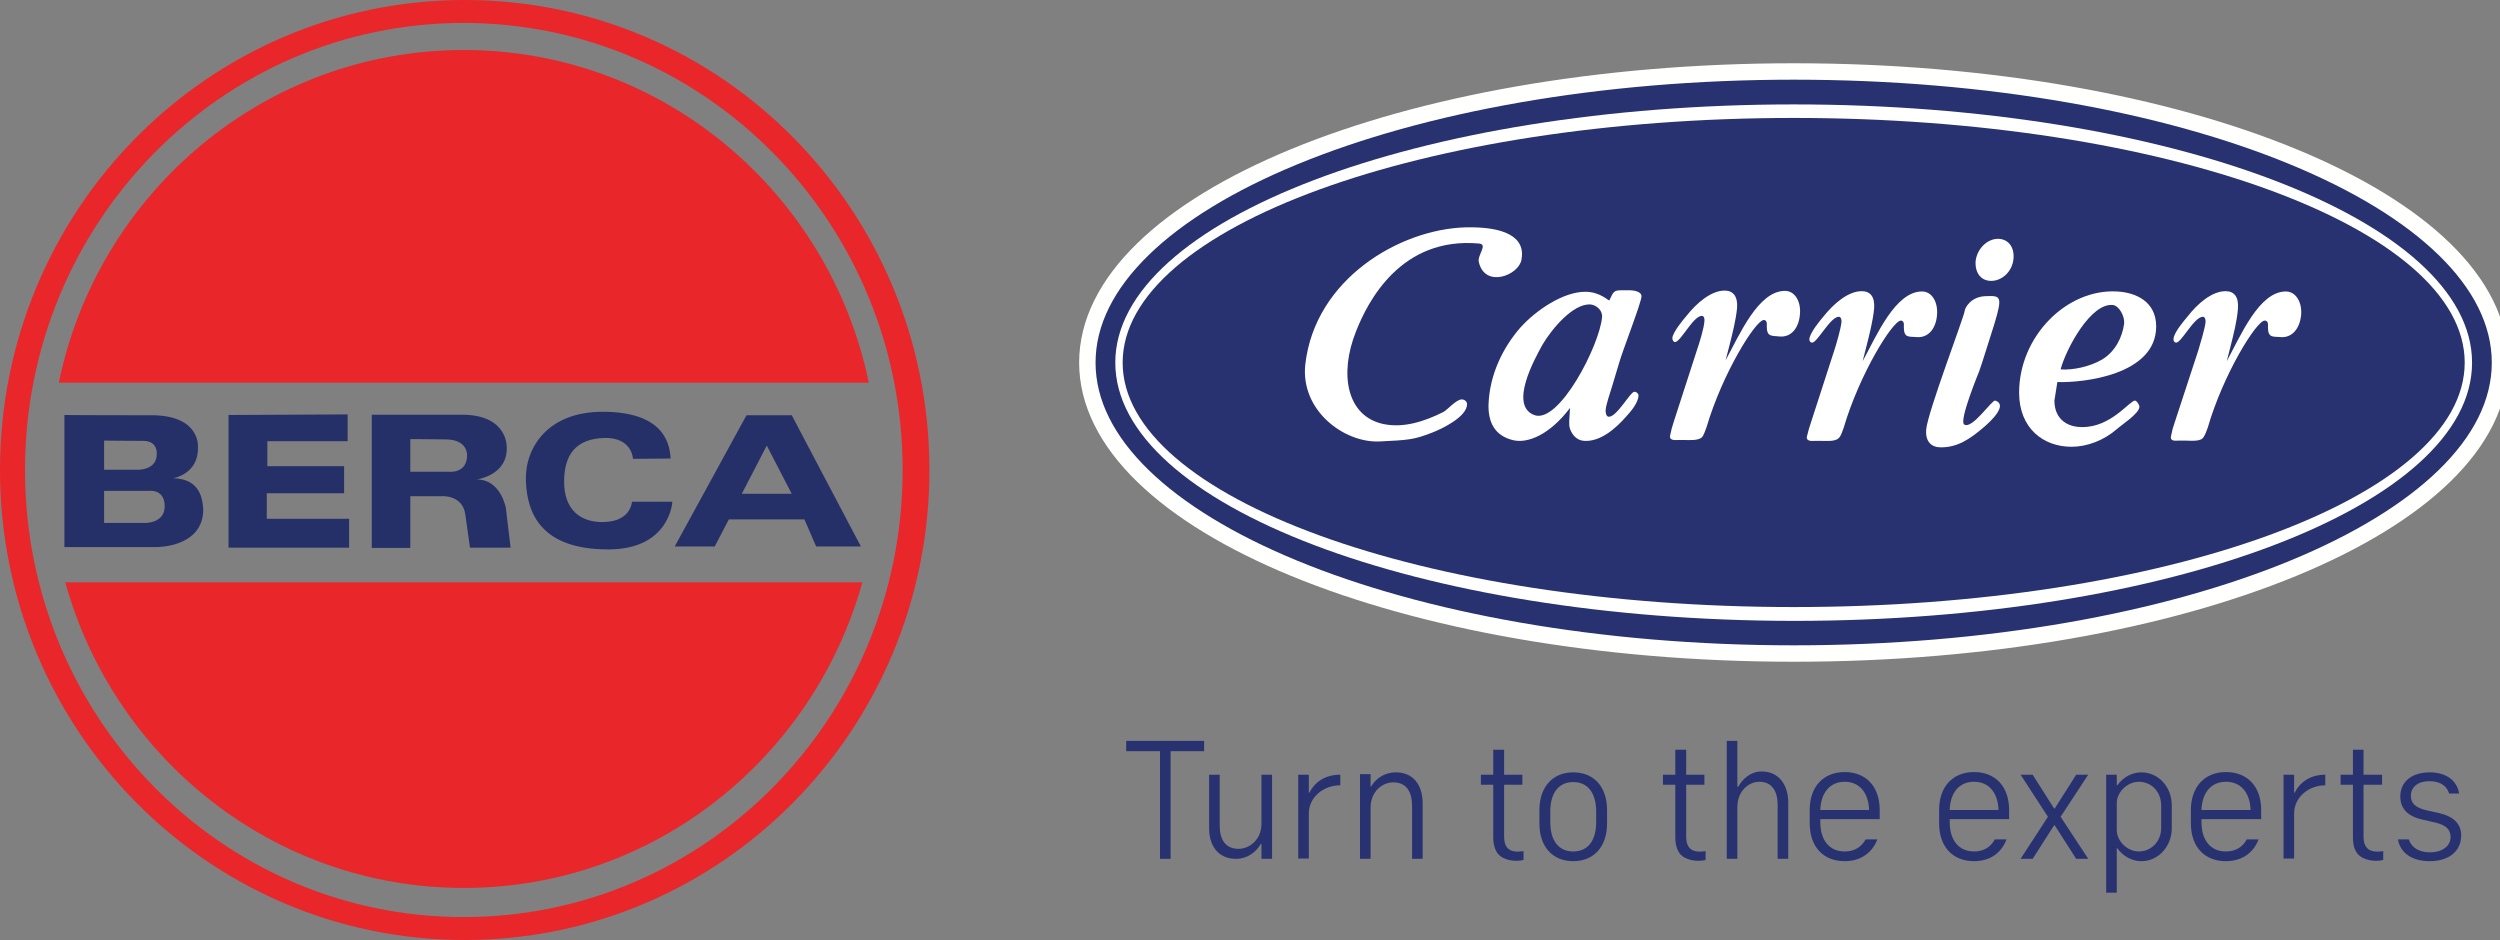 <?xml version="1.0" encoding="UTF-8"?>
<!DOCTYPE svg PUBLIC "-//W3C//DTD SVG 1.1//EN" "http://www.w3.org/Graphics/SVG/1.1/DTD/svg11.dtd">
<!-- Creator: CorelDRAW X7 -->
<svg xmlns="http://www.w3.org/2000/svg" xml:space="preserve" width="8.5in" height="3.196in" version="1.1" style="shape-rendering:geometricPrecision; text-rendering:geometricPrecision; image-rendering:optimizeQuality; fill-rule:evenodd; clip-rule:evenodd"
viewBox="0 0 8500 3196"
 xmlns:xlink="http://www.w3.org/1999/xlink"
 data-name="Layer 1">
 <rect x="0" y="0" width="8500" height="3196" fill="#808080" stroke="none"/>
 <defs>
  <style type="text/css">
   <![CDATA[
    .str0 {stroke:#FFFFFE;stroke-width:55.807}
    .fil2 {fill:#060E9F}
    .fil1 {fill:#243067}
    .fil3 {fill:#283270}
    .fil0 {fill:#E9262A}
    .fil4 {fill:white}
    .fil5 {fill:#283270;fill-rule:nonzero}
   ]]>
  </style>
 </defs>
 <g id="Layer_x0020_1">
  <g id="_2462468791296">
   <path class="fil0" d="M1580 0c-873,0 -1580,715 -1580,1598 0,883 707,1598 1580,1598 873,0 1580,-715 1580,-1598 0,-883 -707,-1598 -1580,-1598zm-4 3118c-824,0 -1491,-680 -1491,-1520 0,-839 667,-1520 1491,-1520 824,0 1493,680 1493,1520 0,840 -668,1520 -1492,1520l-1 0z"/>
   <path class="fil0" d="M1577 170c-678,0 -1244,485 -1377,1131l2754 0c-134,-646 -700,-1131 -1377,-1131z"/>
   <path class="fil0" d="M1577 3019c645,0 1188,-440 1355,-1039l-2710 0c166,599 709,1039 1355,1039z"/>
   <path class="fil1" d="M589 1626c0,0 86,-14 84,-104 0,0 11,-104 -145,-110 -227,0 -309,-1 -309,-1l0 449 315 0c0,0 157,1 157,-128 -2,-33 -9,-104 -102,-106zm-235 -128c0,0 81,1 133,1 51,0 46,45 46,45 0,53 -60,53 -60,53l-119 0 0 -99zm141 280l-141 0 0 -109 152 0c0,0 53,-8 54,51 1,59 -65,58 -65,58l0 0z"/>
   <polygon class="fil1" points="907,1677 1170,1677 1170,1585 909,1585 909,1500 1182,1500 1182,1409 777,1411 777,1862 1187,1862 1187,1764 907,1764 "/>
   <path class="fil1" d="M1621 1630c0,0 104,-13 102,-108 0,0 6,-112 -153,-112l-306 0 0 453 131 0 0 -176 109 0c0,0 69,-4 78,62 9,65 16,113 16,113l138 0 -16 -134c0,0 -16,-97 -99,-98zm-33 -82c0,64 -63,56 -63,56l-130 0 0 -111c0,0 49,0 125,1 72,3 68,54 68,54z"/>
   <path class="fil1" d="M2048 1775c-75,0 -130,-42 -130,-137 0,-95 42,-146 137,-149 95,-2 97,71 97,71l128 -1c-3,-62 -33,-157 -226,-159 -193,-2 -270,124 -266,235 4,111 52,233 280,233 210,0 218,-162 218,-162l-137 0c-4,29 -26,69 -101,69z"/>
   <path class="fil1" d="M2692 1412l-154 0 -244 446 136 0 48 -92 257 0 40 92 152 0 -235 -446zm-170 267l85 -164 85 164 -170 0z"/>
   <g id="_2083775887408">
    <g>
     <path class="fil2" d="M3697 1233c0,-547 1075,-990 2402,-990 1326,0 2401,443 2401,990 0,546 -1075,989 -2401,989 -1327,0 -2402,-443 -2402,-989z"/>
     <path class="fil3 str0" d="M3697 1233c0,-547 1075,-990 2402,-990 1326,0 2401,443 2401,990 0,546 -1075,989 -2401,989 -1327,0 -2402,-443 -2402,-989z"/>
     <path class="fil4" d="M3792 1233c0,-485 1033,-878 2307,-878 1273,0 2306,393 2306,878 0,486 -1033,878 -2306,878 -1274,-1 -2307,-394 -2307,-878z"/>
     <path class="fil3" d="M3817 1233c0,-460 1022,-832 2282,-832 1260,0 2281,372 2281,832 0,459 -1021,831 -2281,831 -1260,0 -2282,-373 -2282,-831z"/>
     <path class="fil4" d="M5511 987c-24,0 -26,6 -39,34 -2,4 -30,-29 -82,-29 -74,0 -166,61 -221,122 -60,69 -104,160 -108,260 -2,64 23,107 81,122 52,14 128,-19 196,-109 -2,41 -5,55 0,71 7,20 23,40 49,41 54,3 106,-41 144,-85 14,-15 39,-45 40,-69 0,-7 -7,-13 -14,-13 -14,0 -59,85 -87,85 -9,0 -11,-14 -11,-21 1,-21 17,-64 22,-82l24 -80c10,-37 76,-206 76,-226 1,-18 -30,-21 -38,-21l-32 0zm-295 424c-85,-33 0,-188 29,-240 32,-54 103,-138 161,-136 20,1 43,19 41,43 -8,96 -147,366 -231,333z"/>
     <path class="fil4" d="M5028 891c21,90 136,45 145,-8 15,-79 -61,-113 -190,-110 -223,6 -512,175 -545,466 -17,156 131,267 252,262 101,-5 117,-6 179,-30 34,-13 119,-54 119,-97 0,-9 -9,-16 -18,-16 -19,0 -49,36 -63,43 -62,31 -133,55 -202,41 -127,-26 -152,-171 -95,-314 40,-103 153,-324 419,-300 31,3 -7,40 -1,63z"/>
     <path class="fil4" d="M5997 1088c10,0 11,11 10,21 0,37 16,32 43,35 40,4 67,-29 70,-78 3,-42 -18,-77 -51,-77 -91,0 -154,148 -202,236l13 -50c10,-40 22,-86 26,-128 3,-40 -14,-59 -42,-59 -47,0 -96,43 -130,86 -12,14 -46,55 -48,75 0,8 4,14 9,14 19,0 62,-89 91,-89 8,0 10,10 9,18 -1,22 -18,77 -25,97l-78 241 -8 26 -6 26c-2,17 19,14 26,14l22 0c14,0 48,3 60,-9 7,-6 12,-25 16,-34 54,-183 167,-365 195,-365z"/>
     <path class="fil4" d="M6463 1090c10,0 11,11 10,21 0,38 15,33 43,35 40,4 67,-29 70,-77 3,-43 -18,-78 -51,-78 -91,0 -154,149 -202,237l13 -51c10,-40 22,-86 26,-128 3,-40 -13,-59 -42,-59 -47,0 -96,43 -131,87 -11,13 -45,54 -47,75 -1,8 4,13 9,13 18,0 62,-88 91,-88 7,0 10,10 9,18 -2,22 -18,77 -25,98l-78 241 -8 25 -7 27c-1,16 20,13 27,13l22 0c14,0 48,3 59,-9 8,-6 13,-24 17,-34 54,-184 167,-366 195,-366z"/>
     <g>
      <path class="fil4" d="M6729 1263c13,-36 41,-129 52,-162 29,-96 21,-96 -31,-94 -51,2 -70,42 -70,50 -2,20 -127,347 -131,404 -3,41 18,60 50,60 56,0 97,-27 143,-66 30,-25 85,-79 42,-93 -11,-4 -79,100 -106,81 -18,-13 51,-180 51,-180l0 0zm41 -308c38,0 73,-33 76,-77 3,-39 -19,-66 -53,-66 -37,0 -72,35 -76,77 -2,40 19,66 53,66z"/>
     </g>
     <path class="fil4" d="M7700 1090c11,0 12,11 11,21 0,38 15,33 42,35 40,4 67,-29 71,-77 3,-43 -19,-78 -52,-78 -91,0 -153,149 -201,237l13 -51c10,-40 22,-86 25,-128 3,-40 -13,-59 -42,-59 -47,0 -96,43 -130,87 -11,13 -46,54 -47,75 -1,8 4,13 9,13 18,0 61,-88 91,-88 7,0 9,9 9,17 -2,23 -19,77 -25,98l-79 241 -8 25 -6 27c-2,17 19,13 26,13l23 0c13,0 48,4 59,-8 7,-7 13,-24 17,-35 53,-183 166,-365 194,-365z"/>
     <path class="fil4" d="M6995 1299c87,3 336,-24 336,-189 0,-86 -71,-116 -134,-119 -171,-9 -332,153 -332,344 0,121 82,184 178,184 54,0 110,-22 153,-59 15,-14 78,-54 78,-77 0,-6 -9,-21 -15,-21 -17,0 -73,79 -160,89 -68,8 -114,-25 -114,-89l10 -63zm11 -43c19,-71 103,-227 178,-219 22,3 41,40 38,64 -6,45 -30,95 -76,122 -40,23 -96,36 -140,33z"/>
    </g>
    <polygon class="fil5" points="3829,2554 3944,2554 3944,2920 3980,2920 3980,2554 4094,2554 4094,2519 3829,2519 "/>
    <path id="_1" class="fil5" d="M4202 2920c41,0 69,-24 85,-51l2 0 0 51 36 0 0 -286 -36 0 0 167c0,53 -40,85 -78,85 -46,0 -64,-34 -64,-78l0 -174 -36 0 0 182c0,61 32,104 91,104z"/>
    <path id="_2" class="fil5" d="M4450 2634l-36 0 0 285 36 0 0 -153c0,-56 50,-96 107,-96l0 -36c-54,0 -88,27 -105,61l-2 0 0 -61z"/>
    <path id="_3" class="fil5" d="M4660 2632l-36 0 0 288 36 0 0 -174c0,-54 39,-86 77,-86 46,0 64,34 64,79l0 181 36 0 0 -189c0,-62 -32,-105 -91,-105 -40,0 -69,22 -85,49l-1 0 0 -43z"/>
    <path id="_4" class="fil5" d="M5180 2924l0 -30c-46,7 -66,-9 -66,-50l0 -176 62 0 0 -34 -62 0 0 -85 -37 0 0 85 -42 0 0 34 42 0 0 178c0,26 6,44 16,57 18,22 58,28 87,21z"/>
    <path id="_5" class="fil5" d="M5349 2928c70,0 115,-49 115,-128l0 -46c0,-79 -45,-128 -115,-128 -70,0 -115,50 -115,128l0 46c0,79 45,128 115,128zm0 -33c-50,0 -78,-37 -78,-100l0 -36c0,-62 28,-100 78,-100 50,0 78,38 78,100l0 36c0,63 -28,100 -78,100z"/>
    <path id="_6" class="fil5" d="M5799 2924l0 -30c-46,7 -66,-9 -66,-50l0 -176 62 0 0 -34 -62 0 0 -85 -37 0 0 85 -42 0 0 34 42 0 0 178c0,26 6,44 16,57 18,22 58,28 87,21z"/>
    <path id="_7" class="fil5" d="M5907 2519l-36 0 0 401 36 0 0 -176c0,-54 38,-86 75,-86 44,0 62,34 62,79l0 183 36 0 0 -191c0,-62 -33,-106 -90,-106 -38,0 -65,25 -80,52l-3 0 0 -156z"/>
    <path id="_8" class="fil5" d="M6272 2928c54,0 93,-28 111,-74l-40 0c-14,26 -38,41 -71,41 -52,0 -83,-38 -83,-100l0 -10 202 0 0 -31c0,-79 -46,-129 -119,-129 -73,0 -119,50 -119,129l0 45c0,80 46,129 119,129zm83 -174l-166 0c2,-59 33,-96 83,-96 50,0 81,37 83,96z"/>
    <path id="_9" class="fil5" d="M6712 2928c54,0 93,-28 110,-74l-40 0c-13,26 -38,41 -70,41 -52,0 -83,-38 -83,-100l0 -10 202 0 0 -31c0,-79 -46,-129 -119,-129 -73,0 -119,50 -119,129l0 45c0,80 46,129 119,129zm83 -174l-166 0c2,-59 32,-96 83,-96 50,0 81,37 83,96z"/>
    <polygon id="_10" class="fil5" points="6870,2634 6963,2777 6870,2920 6911,2920 6984,2806 6986,2806 7059,2920 7100,2920 7006,2777 7100,2634 7059,2634 6986,2749 6984,2749 6911,2634 "/>
    <path id="_11" class="fil5" d="M7197 2634l-36 0 0 401 36 0 0 -151 2 0c19,27 49,44 82,44 57,0 103,-50 103,-112l0 -78c0,-63 -46,-112 -103,-112 -33,0 -63,17 -82,44l-2 0 0 -36zm75 261c-38,0 -75,-34 -75,-73l0 -91c0,-39 37,-73 75,-73 42,0 76,33 76,81l0 76c0,46 -34,80 -76,80z"/>
    <path id="_12" class="fil5" d="M7568 2928c54,0 94,-28 111,-74l-40 0c-14,26 -38,41 -71,41 -52,0 -83,-38 -83,-100l0 -10 203 0 0 -31c0,-79 -46,-129 -120,-129 -72,0 -119,50 -119,129l0 45c0,80 46,129 119,129zm84 -174l-167 0c2,-59 33,-96 83,-96 51,0 82,37 84,96z"/>
    <path id="_13" class="fil5" d="M7800 2634l-36 0 0 285 36 0 0 -153c0,-56 50,-96 106,-96l0 -36c-53,0 -87,27 -104,61l-2 0 0 -61z"/>
    <path id="_14" class="fil5" d="M8103 2924l0 -30c-46,7 -67,-9 -67,-50l0 -176 63 0 0 -34 -63 0 0 -85 -36 0 0 85 -42 0 0 34 42 0 0 178c0,26 5,44 16,57 18,22 58,28 87,21z"/>
    <path id="_15" class="fil5" d="M8261 2928c65,0 107,-34 107,-87 0,-40 -25,-65 -77,-77l-41 -9c-38,-9 -53,-24 -53,-49 0,-31 25,-50 63,-50 35,0 59,15 67,42l34 0c-7,-45 -45,-72 -100,-72 -61,0 -100,32 -100,82 0,40 24,67 73,78l43 10c37,8 55,23 55,50 0,31 -29,52 -70,52 -37,0 -63,-16 -72,-44l-37 0c8,46 48,74 108,74z"/>
   </g>
  </g>
 </g>
</svg>
